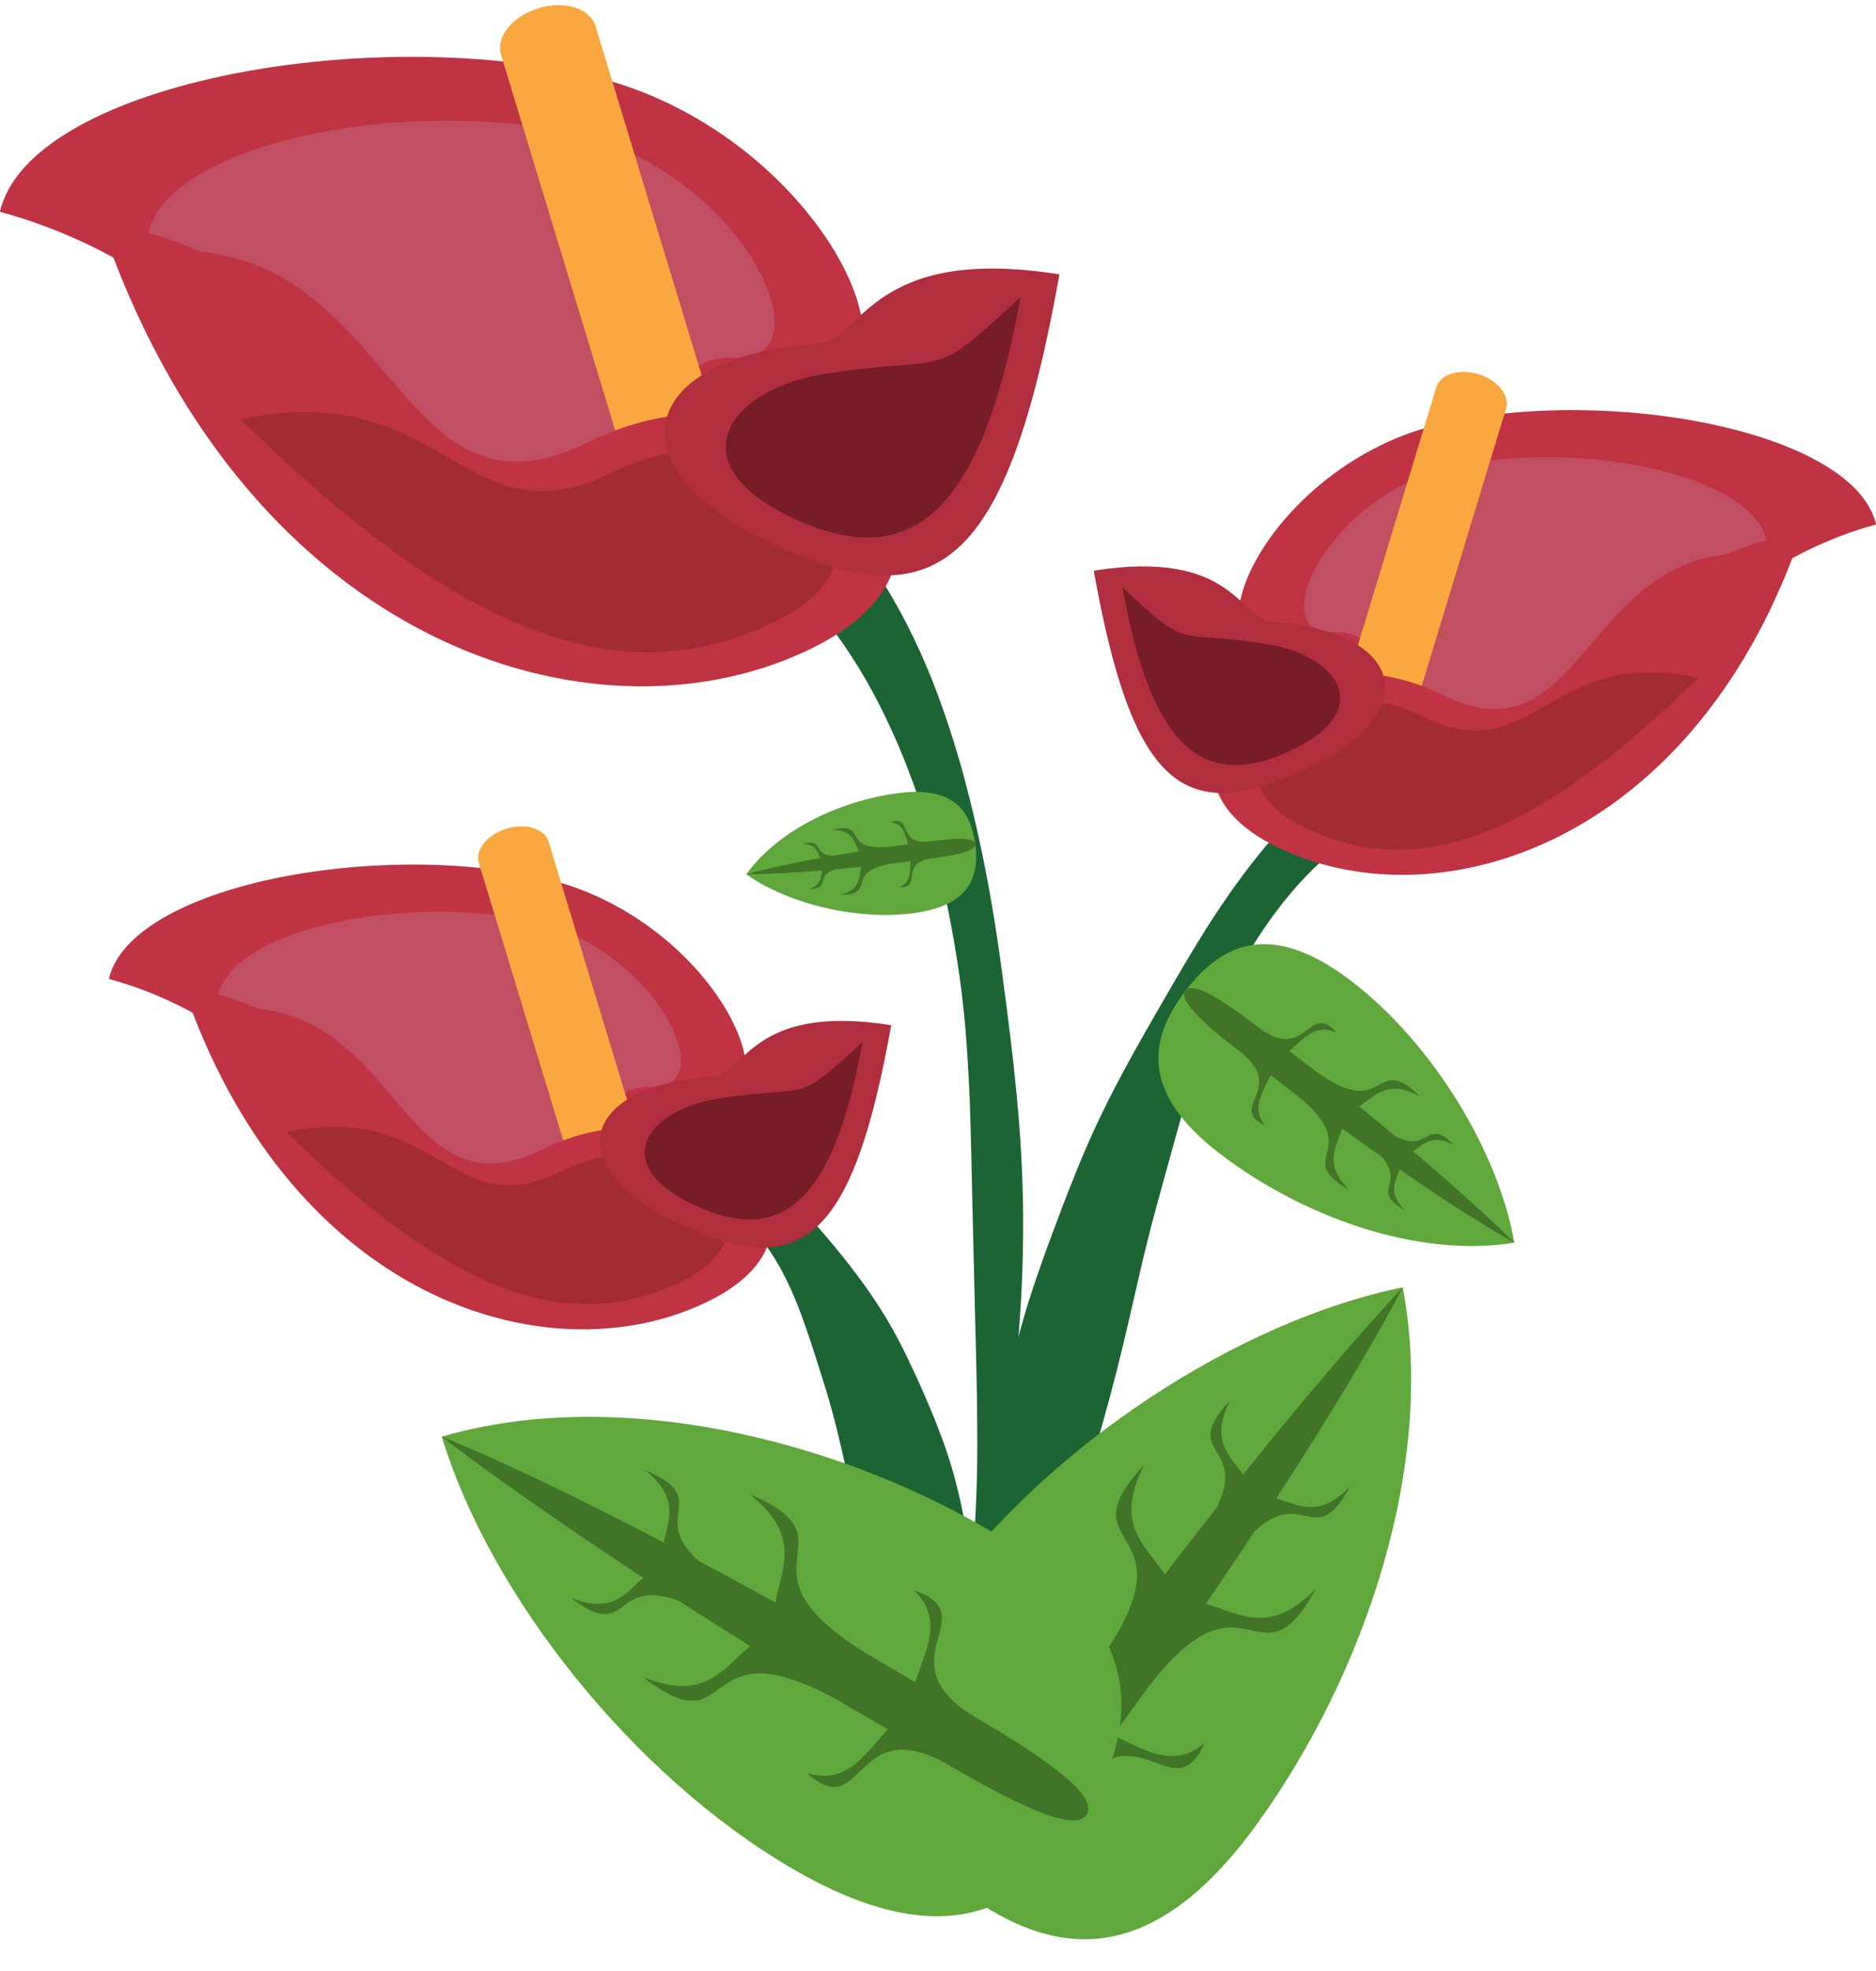 <?xml version="1.0" encoding="UTF-8"?><svg xmlns="http://www.w3.org/2000/svg" xmlns:xlink="http://www.w3.org/1999/xlink" height="352.0" preserveAspectRatio="xMidYMid meet" version="1.0" viewBox="45.0 39.0 335.2 352.0" width="335.2" zoomAndPan="magnify"><g><g id="change1_1"><path d="M 169.816 113.145 C 169.816 113.145 170.746 113.625 172.492 114.523 C 172.945 114.766 173.375 114.953 174 115.301 C 174.637 115.66 175.328 116.055 176.082 116.48 C 176.82 116.91 177.645 117.363 178.449 117.867 C 179.219 118.391 180.031 118.941 180.891 119.523 C 181.316 119.816 181.754 120.117 182.203 120.426 C 182.633 120.758 183.074 121.098 183.523 121.445 C 184.422 122.148 185.383 122.852 186.328 123.645 C 187.254 124.465 188.211 125.316 189.207 126.199 C 190.188 127.09 191.117 128.098 192.113 129.094 C 195.988 133.184 199.879 138.133 203.344 143.875 C 206.84 149.594 209.957 156.066 212.566 163.059 C 213.844 166.566 215.074 170.18 216.16 173.902 C 216.434 174.832 216.703 175.77 216.977 176.711 C 217.223 177.652 217.469 178.605 217.719 179.559 C 218.223 181.469 218.703 183.395 219.156 185.344 C 220.973 193.137 222.465 201.227 223.602 209.48 C 223.902 211.543 224.188 213.613 224.441 215.691 C 224.742 217.766 224.996 219.852 225.242 221.941 C 225.797 226.113 226.242 230.312 226.648 234.516 C 227.469 242.918 227.895 251.355 227.809 259.648 C 227.738 267.941 227.23 276.09 226.391 283.93 C 225.961 287.852 225.535 291.699 225.062 295.461 C 224.824 297.34 224.59 299.199 224.355 301.035 C 224.137 302.867 223.918 304.68 223.703 306.469 C 222.859 313.617 222.137 320.379 221.348 326.602 C 220.617 332.832 219.859 338.531 219.219 343.59 C 218.547 348.645 217.961 353.051 217.48 356.68 C 216.484 363.961 215.914 368.121 215.914 368.121 L 211.652 367.297 C 211.652 367.297 211.883 366.293 212.312 364.406 C 212.723 362.504 213.301 359.703 213.941 356.121 C 214.586 352.539 215.312 348.18 216.004 343.152 C 216.727 338.133 217.391 332.449 218.023 326.238 C 218.605 320.023 219.176 313.281 219.449 306.137 C 219.578 302.562 219.648 298.887 219.613 295.133 C 219.609 291.379 219.559 287.543 219.461 283.648 C 219.27 275.887 219.074 267.863 218.879 259.711 C 218.668 251.578 218.562 243.328 218.258 235.082 C 218.066 230.965 217.848 226.844 217.508 222.754 C 217.148 218.664 216.668 214.605 216.039 210.605 C 214.777 202.609 213.145 194.816 210.973 187.484 C 210.43 185.652 209.922 183.824 209.285 182.062 C 208.98 181.18 208.68 180.297 208.379 179.422 C 208.055 178.559 207.73 177.695 207.406 176.84 C 206.141 173.41 204.695 170.156 203.211 167.047 C 200.238 160.828 196.82 155.348 193.281 150.719 C 189.715 146.105 186 142.379 182.422 139.555 C 178.871 136.695 175.504 134.707 172.637 133.344 C 171.918 133.008 171.238 132.688 170.598 132.391 C 169.977 132.133 169.41 131.945 168.883 131.738 C 168.359 131.539 167.879 131.355 167.438 131.184 C 166.977 131.012 166.371 130.84 165.93 130.699 C 164.051 130.129 163.047 129.824 163.047 129.824 L 169.816 113.145" fill="#1c6434"/></g><g id="change1_2"><path d="M 294.262 184.734 C 294.262 184.734 293.461 185.035 291.969 185.637 C 291.789 185.711 291.566 185.789 291.398 185.875 C 291.234 185.953 291.062 186.039 290.887 186.129 C 290.52 186.301 290.125 186.492 289.695 186.699 C 289.27 186.879 288.777 187.184 288.27 187.492 C 287.766 187.805 287.211 188.113 286.645 188.48 C 285.52 189.242 284.281 190.102 283.012 191.176 C 282.352 191.684 281.699 192.254 281.031 192.867 C 280.355 193.473 279.668 194.109 278.992 194.816 C 276.242 197.586 273.391 201.043 270.641 205.117 C 267.902 209.199 265.203 213.859 262.852 219.059 C 260.477 224.246 258.551 230 256.77 236 C 255.02 242.016 253.355 248.262 251.594 254.586 C 250.73 257.754 249.922 260.965 249.145 264.199 C 248.398 267.445 247.648 270.703 246.898 273.961 C 245.41 280.477 243.773 286.957 241.973 293.312 C 240.234 299.684 238.105 305.875 235.812 311.855 C 233.543 317.844 231.312 323.664 229.758 329.301 C 228.961 332.117 228.289 334.879 227.73 337.562 C 227.145 340.242 226.641 342.848 226.172 345.348 C 224.352 355.363 223.426 363.805 223.082 369.73 C 222.883 372.691 222.832 375.023 222.812 376.609 C 222.801 378.203 222.836 379.023 222.836 379.023 L 214.09 378.207 C 214.09 378.207 214.27 377.352 214.605 375.746 C 214.922 374.156 215.379 371.836 215.883 368.875 C 216.949 362.961 218.203 354.508 219.484 344.32 C 219.789 341.77 220.105 339.113 220.434 336.363 C 220.766 333.613 221.039 330.758 221.266 327.809 C 221.738 321.91 221.781 315.594 222.059 309.062 C 222.309 302.527 222.992 295.82 224.344 289.141 C 225.633 282.441 227.352 275.715 229.535 269.109 C 230.645 265.812 231.797 262.527 233.02 259.277 C 234.223 256.023 235.457 252.793 236.742 249.605 C 239.242 243.211 242.121 237.059 245.234 231.262 C 248.316 225.449 251.539 219.965 254.555 214.758 C 257.582 209.555 260.512 204.66 263.512 200.285 C 266.484 195.895 269.477 192 272.379 188.684 C 273.074 187.836 273.816 187.062 274.523 186.305 C 275.219 185.535 275.902 184.805 276.605 184.133 C 277.961 182.75 279.324 181.578 280.527 180.473 C 281.145 179.938 281.762 179.461 282.328 178.996 C 282.902 178.539 283.414 178.098 283.988 177.695 C 284.547 177.293 285.062 176.922 285.531 176.582 C 285.77 176.41 285.996 176.25 286.215 176.098 C 286.402 175.969 286.586 175.848 286.758 175.73 C 288.094 174.844 288.797 174.352 288.797 174.352 L 294.262 184.734" fill="#1c6434"/></g><g id="change1_3"><path d="M 155.359 235.953 C 155.359 235.949 155.98 236.109 157.148 236.371 C 157.445 236.434 157.773 236.504 158.137 236.578 C 158.566 236.688 159.039 236.805 159.551 236.93 C 160.059 237.055 160.602 237.188 161.18 237.328 C 161.73 237.488 162.293 237.676 162.895 237.863 C 164.105 238.219 165.402 238.73 166.812 239.254 C 168.191 239.863 169.688 240.5 171.203 241.32 C 174.258 242.91 177.5 245.016 180.691 247.648 C 183.902 250.266 187.02 253.43 190.109 256.906 C 193.172 260.402 196.34 264.16 199.305 268.285 C 202.301 272.387 204.984 276.887 207.219 281.641 C 208.379 284.004 209.453 286.414 210.504 288.848 C 211.039 290.062 211.527 291.289 212.043 292.516 L 213.465 296.227 C 215.27 301.199 216.586 306.305 217.441 311.391 C 218.363 316.465 218.59 321.566 218.375 326.52 C 218.188 331.473 217.77 336.234 217.801 340.664 C 217.801 342.883 217.855 345.023 217.98 347.09 C 218.09 349.152 218.199 351.145 218.305 353.059 C 218.781 360.695 219.359 367.035 219.941 371.484 C 220.207 373.711 220.477 375.465 220.656 376.668 C 220.863 377.895 220.977 378.547 220.977 378.547 L 212.191 378.68 C 212.191 378.68 212.215 378.531 212.262 378.246 C 212.297 377.949 212.348 377.504 212.414 376.926 C 212.523 375.762 212.66 374.043 212.703 371.852 C 212.844 367.465 212.598 361.184 211.57 353.73 C 211.309 351.867 211 349.934 210.633 347.938 C 210.277 345.941 209.824 343.887 209.254 341.797 C 208.133 337.613 206.355 333.312 204.551 328.922 C 202.719 324.535 201.055 320.023 199.773 315.391 C 198.43 310.766 197.234 306.07 196.18 301.348 C 195.133 296.621 194.027 291.914 192.648 287.391 C 191.238 282.883 189.871 278.445 188.336 274.219 C 186.781 270.012 184.996 266.023 182.734 262.648 C 180.48 259.273 177.852 256.504 175.211 254.293 C 172.559 252.094 169.844 250.516 167.336 249.473 C 164.824 248.422 162.52 247.891 160.609 247.676 C 160.137 247.621 159.688 247.57 159.27 247.52 C 158.871 247.504 158.504 247.5 158.16 247.5 C 157.82 247.492 157.508 247.488 157.223 247.484 C 156.871 247.496 156.527 247.504 156.23 247.523 C 155.035 247.594 154.398 247.648 154.398 247.648 L 155.359 235.953" fill="#1c6434"/></g><g id="change2_1"><path d="M 269.664 364.617 C 250.57 391.078 233.176 388.438 217.516 377.137 C 201.859 365.84 193.871 350.16 212.965 323.699 C 232.062 297.238 266.297 274.832 295.641 268.879 C 301.676 300.598 288.762 338.152 269.664 364.617" fill="#60a83c"/></g><g id="change3_1"><path d="M 245.262 347.004 C 226.164 373.469 219.695 378.711 217.516 377.137 C 215.34 375.566 218.273 367.773 237.367 341.312 C 256.465 314.848 280.473 285.062 295.641 268.879 C 285.301 288.781 264.355 320.543 245.262 347.004" fill="#427427"/></g><g id="change3_2"><path d="M 236.289 359.438 C 224.395 375.922 219.695 378.711 217.516 377.137 C 215.34 375.566 216.504 370.23 228.398 353.742 C 240.297 337.254 219.281 337.559 229.594 328.098 C 224.148 341.219 248.188 342.949 236.289 359.438" fill="#427427"/></g><g id="change3_3"><path d="M 228.398 353.742 C 216.504 370.23 215.34 375.566 217.516 377.137 C 219.695 378.711 224.395 375.922 236.289 359.438 C 248.188 342.949 254.523 362.988 260.254 350.219 C 249.516 359.523 240.297 337.254 228.398 353.742" fill="#427427"/></g><g id="change3_4"><path d="M 248.617 342.352 C 229.578 368.738 223.121 373.961 220.941 372.391 C 218.766 370.816 221.688 363.043 240.73 336.656 C 259.77 310.27 234.348 316.68 249.477 300.543 C 239.176 320.398 267.66 315.961 248.617 342.352" fill="#427427"/></g><g id="change3_5"><path d="M 240.73 336.656 C 221.688 363.043 218.766 370.816 220.941 372.391 C 223.121 373.961 229.578 368.738 248.617 342.352 C 267.66 315.961 269.59 342.109 280.137 322.668 C 264.539 338.703 259.77 310.27 240.73 336.656" fill="#427427"/></g><g id="change3_6"><path d="M 264.23 318.203 C 250.945 336.609 246.441 340.254 244.926 339.156 C 243.402 338.062 245.441 332.637 258.727 314.23 C 272.012 295.82 254.273 300.293 264.828 289.035 C 257.645 302.887 277.516 299.793 264.23 318.203" fill="#427427"/></g><g id="change3_7"><path d="M 258.727 314.23 C 245.441 332.637 243.402 338.062 244.926 339.156 C 246.441 340.254 250.945 336.609 264.23 318.203 C 277.516 299.793 278.859 318.035 286.219 304.473 C 275.34 315.656 272.012 295.82 258.727 314.23" fill="#427427"/></g><g id="change2_2"><path d="M 221.719 312.234 C 249.887 328.711 248.922 346.281 239.176 362.945 C 229.43 379.613 214.586 389.066 186.418 372.594 C 158.25 356.117 132.672 324.188 123.934 295.547 C 154.93 286.504 193.551 295.762 221.719 312.234" fill="#60a83c"/></g><g id="change3_8"><path d="M 206.523 338.215 C 234.691 354.688 240.531 360.629 239.176 362.945 C 237.816 365.266 229.781 363.09 201.613 346.613 C 173.441 330.141 141.496 309.094 123.934 295.547 C 144.734 303.934 178.355 321.738 206.523 338.215" fill="#427427"/></g><g id="change3_9"><path d="M 219.758 345.953 C 237.309 356.219 240.531 360.629 239.176 362.945 C 237.816 365.266 232.395 364.617 214.848 354.355 C 197.293 344.09 199.609 364.98 189.203 355.617 C 202.785 359.781 202.207 335.688 219.758 345.953" fill="#427427"/></g><g id="change3_10"><path d="M 214.848 354.355 C 232.395 364.617 237.816 365.266 239.176 362.945 C 240.531 360.629 237.309 356.219 219.758 345.953 C 202.207 335.688 221.551 327.465 208.289 322.984 C 218.574 332.781 197.293 344.09 214.848 354.355" fill="#427427"/></g><g id="change3_11"><path d="M 201.57 335.316 C 229.66 351.746 235.477 357.672 234.121 359.992 C 232.766 362.309 224.746 360.145 196.656 343.715 C 168.566 327.289 177.383 351.98 159.871 338.465 C 180.621 346.82 173.48 318.887 201.57 335.316" fill="#427427"/></g><g id="change3_12"><path d="M 196.656 343.715 C 224.746 360.145 232.766 362.309 234.121 359.992 C 235.477 357.672 229.66 351.746 201.57 335.316 C 173.48 318.887 199.324 314.465 178.961 305.828 C 196.414 319.82 168.566 327.289 196.656 343.715" fill="#427427"/></g><g id="change3_13"><path d="M 176.039 322.09 C 195.633 333.547 199.691 337.684 198.746 339.301 C 197.801 340.918 192.207 339.406 172.609 327.949 C 153.016 316.488 159.164 333.715 146.949 324.285 C 161.426 330.113 156.441 310.629 176.039 322.09" fill="#427427"/></g><g id="change3_14"><path d="M 172.609 327.949 C 192.207 339.406 197.801 340.918 198.746 339.301 C 199.691 337.684 195.633 333.547 176.039 322.09 C 156.441 310.629 174.473 307.543 160.266 301.52 C 172.441 311.277 153.016 316.488 172.609 327.949" fill="#427427"/></g><g id="change2_3"><path d="M 205.363 180.641 C 215.363 179.316 218.465 183.789 219.246 189.703 C 220.031 195.621 218.203 200.746 208.203 202.07 C 198.203 203.395 185.902 200.457 178.336 195.125 C 184.184 187.035 195.363 181.969 205.363 180.641" fill="#60a83c"/></g><g id="change3_15"><path d="M 206.586 189.863 C 216.586 188.539 219.141 188.883 219.246 189.703 C 219.355 190.527 216.98 191.523 206.98 192.848 C 196.98 194.172 185.191 195.098 178.336 195.125 C 185.004 193.223 196.586 191.191 206.586 189.863" fill="#427427"/></g><g id="change3_16"><path d="M 211.285 189.242 C 217.516 188.418 219.141 188.883 219.246 189.703 C 219.355 190.527 217.91 191.398 211.68 192.227 C 205.449 193.051 209.977 197.711 205.66 197.398 C 209.766 195.84 205.055 190.066 211.285 189.242" fill="#427427"/></g><g id="change3_17"><path d="M 211.68 192.227 C 217.91 191.398 219.355 190.527 219.246 189.703 C 219.141 188.883 217.516 188.418 211.285 189.242 C 205.055 190.066 208.215 184.391 204.129 185.812 C 208.496 186.254 205.449 193.051 211.68 192.227" fill="#427427"/></g><g id="change3_18"><path d="M 204.828 190.098 C 214.801 188.777 217.344 189.117 217.453 189.941 C 217.562 190.766 215.195 191.758 205.223 193.078 C 195.25 194.402 202.09 198.754 195.25 198.777 C 201.898 196.879 194.855 191.418 204.828 190.098" fill="#427427"/></g><g id="change3_19"><path d="M 205.223 193.078 C 215.195 191.758 217.562 190.766 217.453 189.941 C 217.344 189.117 214.801 188.777 204.828 190.098 C 194.855 191.418 200.32 185.438 193.715 187.191 C 200.629 187.293 195.25 194.402 205.223 193.078" fill="#427427"/></g><g id="change3_20"><path d="M 196.086 191.715 C 203.043 190.793 204.816 191.031 204.895 191.605 C 204.973 192.18 203.32 192.875 196.363 193.797 C 189.406 194.715 194.176 197.754 189.406 197.77 C 194.043 196.445 189.133 192.637 196.086 191.715" fill="#427427"/></g><g id="change3_21"><path d="M 196.363 193.797 C 203.32 192.875 204.973 192.18 204.895 191.605 C 204.816 191.031 203.043 190.793 196.086 191.715 C 189.133 192.637 192.945 188.461 188.336 189.688 C 193.156 189.758 189.406 194.715 196.363 193.797" fill="#427427"/></g><g id="change2_4"><path d="M 262.945 245 C 248.586 234.004 250.324 224.406 256.836 215.91 C 263.344 207.414 272.152 203.234 286.512 214.234 C 300.871 225.234 312.738 244.559 315.574 260.91 C 297.906 263.75 277.305 256 262.945 245" fill="#60a83c"/></g><g id="change3_22"><path d="M 273.09 231.758 C 258.73 220.762 255.93 217.094 256.836 215.91 C 257.738 214.727 262.012 216.48 276.367 227.477 C 290.727 238.477 306.848 252.25 315.574 260.91 C 304.711 254.867 287.445 242.758 273.09 231.758" fill="#427427"/></g><g id="change3_23"><path d="M 266.344 226.594 C 257.398 219.738 255.93 217.094 256.836 215.91 C 257.738 214.727 260.676 215.457 269.621 222.309 C 278.57 229.164 278.734 217.516 283.812 223.379 C 276.629 220.156 275.289 233.445 266.344 226.594" fill="#427427"/></g><g id="change3_24"><path d="M 269.621 222.309 C 260.676 215.457 257.738 214.727 256.836 215.91 C 255.93 217.094 257.398 219.738 266.344 226.594 C 275.289 233.445 264.086 236.637 271.07 240.016 C 266.086 233.918 278.57 229.164 269.621 222.309" fill="#427427"/></g><g id="change3_25"><path d="M 275.613 233.695 C 261.297 222.727 258.504 219.066 259.41 217.883 C 260.316 216.703 264.574 218.445 278.895 229.41 C 293.211 240.383 290.062 226.191 298.762 234.832 C 287.93 228.809 289.934 244.664 275.613 233.695" fill="#427427"/></g><g id="change3_26"><path d="M 278.895 229.41 C 264.574 218.445 260.316 216.703 259.41 217.883 C 258.504 219.066 261.297 222.727 275.613 233.695 C 289.934 244.664 275.414 245.316 286.02 251.469 C 277.383 242.57 293.211 240.383 278.895 229.41" fill="#427427"/></g><g id="change3_27"><path d="M 288.746 242.727 C 278.758 235.074 276.809 232.523 277.441 231.695 C 278.074 230.871 281.047 232.086 291.031 239.738 C 301.02 247.391 298.824 237.492 304.895 243.52 C 297.336 239.316 298.734 250.379 288.746 242.727" fill="#427427"/></g><g id="change3_28"><path d="M 291.031 239.738 C 281.047 232.086 278.074 230.871 277.441 231.695 C 276.809 232.523 278.758 235.074 288.746 242.727 C 298.734 250.379 288.605 250.836 296.004 255.125 C 289.98 248.922 301.02 247.391 291.031 239.738" fill="#427427"/></g><g id="change4_1"><path d="M 44.977 76.816 C 91.125 89.344 107.355 131.867 148.152 141.352 C 188.945 150.836 160.441 106.836 189.727 107.5 C 212.887 108.027 191.25 62.02 150.453 52.531 C 109.656 43.047 50.223 54.254 44.977 76.816" fill="#c03343"/></g><g id="change5_1"><path d="M 71.504 80.617 C 104.984 89.703 116.754 120.551 146.352 127.434 C 175.945 134.312 155.27 102.395 176.512 102.875 C 193.312 103.258 177.617 69.879 148.023 63 C 118.426 56.117 75.309 64.246 71.504 80.617" fill="#c14f61"/></g><g id="change6_1"><path d="M 156.703 121.691 C 157.672 124.875 162.238 126.309 166.898 124.887 C 171.562 123.469 174.555 119.738 173.586 116.555 L 151.406 43.66 C 150.438 40.477 145.875 39.047 141.215 40.465 C 136.551 41.883 133.559 45.613 134.527 48.797 L 156.703 121.691" fill="#f9a73f"/></g><g id="change4_2"><path d="M 65.254 84.988 C 92.344 155.684 152.848 173.273 190.352 154.621 C 227.852 135.973 187.684 99.281 150.184 117.934 C 112.68 136.582 116.379 74.301 65.254 84.988" fill="#c03343"/></g><g id="change7_1"><path d="M 87.984 113.863 C 128.008 153.156 156.715 163.301 183.891 149.785 C 211.066 136.273 181.961 109.688 154.785 123.199 C 127.609 136.715 125.027 106.117 87.984 113.863" fill="#a32a37"/></g><g id="change8_1"><path d="M 234.301 87.996 C 224.891 140.543 212.422 149.695 183.105 136.16 C 153.793 122.629 158.871 102.57 191.086 100.383 C 199.008 99.844 200.434 82.621 234.301 87.996" fill="#b02e3d"/></g><g id="change9_1"><path d="M 227.34 92.055 C 220.52 130.133 208.172 141.441 186.93 131.633 C 165.688 121.824 174.996 108.406 192.711 105.707 C 215.844 102.18 210.672 107.465 227.34 92.055" fill="#761d25"/></g><g id="change4_3"><path d="M 380.219 132.656 C 346.145 141.906 334.16 173.301 304.039 180.305 C 273.918 187.309 294.965 154.82 273.344 155.312 C 256.242 155.699 272.215 121.727 302.34 114.727 C 332.461 107.723 376.348 115.996 380.219 132.656" fill="#c03343"/></g><g id="change5_2"><path d="M 360.633 135.461 C 335.91 142.172 327.223 164.949 305.367 170.027 C 283.516 175.109 298.785 151.539 283.098 151.895 C 270.691 152.176 282.281 127.531 304.133 122.453 C 325.988 117.371 357.82 123.375 360.633 135.461" fill="#c14f61"/></g><g id="change6_2"><path d="M 297.723 165.789 C 297.008 168.141 293.637 169.195 290.195 168.148 C 286.754 167.102 284.543 164.348 285.258 161.996 L 301.633 108.176 C 302.348 105.824 305.719 104.766 309.16 105.812 C 312.605 106.863 314.812 109.617 314.098 111.969 L 297.723 165.789" fill="#f9a73f"/></g><g id="change4_4"><path d="M 365.246 138.691 C 345.242 190.887 300.57 203.875 272.879 190.105 C 245.191 176.332 274.848 149.242 302.539 163.012 C 330.23 176.785 327.5 130.797 365.246 138.691" fill="#c03343"/></g><g id="change7_2"><path d="M 348.465 160.008 C 318.914 189.02 297.715 196.512 277.648 186.531 C 257.582 176.555 279.074 156.926 299.141 166.902 C 319.207 176.883 321.109 154.289 348.465 160.008" fill="#a32a37"/></g><g id="change8_2"><path d="M 240.43 140.91 C 247.379 179.711 256.586 186.469 278.23 176.473 C 299.871 166.48 296.121 151.672 272.34 150.055 C 266.488 149.66 265.438 136.941 240.43 140.91" fill="#b02e3d"/></g><g id="change9_2"><path d="M 245.57 143.906 C 250.605 172.02 259.723 180.371 275.406 173.129 C 291.09 165.887 284.219 155.98 271.137 153.984 C 254.059 151.383 257.879 155.285 245.57 143.906" fill="#761d25"/></g><g id="change4_5"><path d="M 64.449 213.812 C 98.527 223.062 110.508 254.461 140.633 261.465 C 170.754 268.465 149.703 235.977 171.324 236.469 C 188.43 236.855 172.453 202.887 142.328 195.883 C 112.207 188.879 68.324 197.152 64.449 213.812" fill="#c03343"/></g><g id="change5_3"><path d="M 84.035 216.617 C 108.758 223.328 117.449 246.105 139.301 251.188 C 161.152 256.266 145.887 232.695 161.57 233.055 C 173.977 233.336 162.387 208.691 140.535 203.609 C 118.684 198.531 86.848 204.531 84.035 216.617" fill="#c14f61"/></g><g id="change6_3"><path d="M 146.945 246.945 C 147.66 249.297 151.031 250.355 154.473 249.309 C 157.914 248.262 160.125 245.504 159.41 243.156 L 143.035 189.332 C 142.32 186.98 138.949 185.926 135.508 186.973 C 132.066 188.02 129.855 190.773 130.57 193.125 L 146.945 246.945" fill="#f9a73f"/></g><g id="change4_6"><path d="M 79.422 219.848 C 99.426 272.043 144.098 285.031 171.789 271.262 C 199.48 257.492 169.82 230.402 142.129 244.172 C 114.438 257.941 117.172 211.953 79.422 219.848" fill="#c03343"/></g><g id="change7_3"><path d="M 96.207 241.168 C 125.758 270.18 146.953 277.672 167.02 267.691 C 187.086 257.715 165.594 238.086 145.527 248.062 C 125.465 258.039 123.559 235.445 96.207 241.168" fill="#a32a37"/></g><g id="change8_3"><path d="M 204.238 222.07 C 197.293 260.867 188.086 267.625 166.438 257.629 C 144.797 247.637 148.547 232.828 172.328 231.215 C 178.18 230.816 179.23 218.098 204.238 222.07" fill="#b02e3d"/></g><g id="change9_3"><path d="M 199.102 225.066 C 194.062 253.18 184.945 261.527 169.262 254.285 C 153.578 247.047 160.449 237.137 173.531 235.145 C 190.609 232.539 186.793 236.441 199.102 225.066" fill="#761d25"/></g></g></svg>